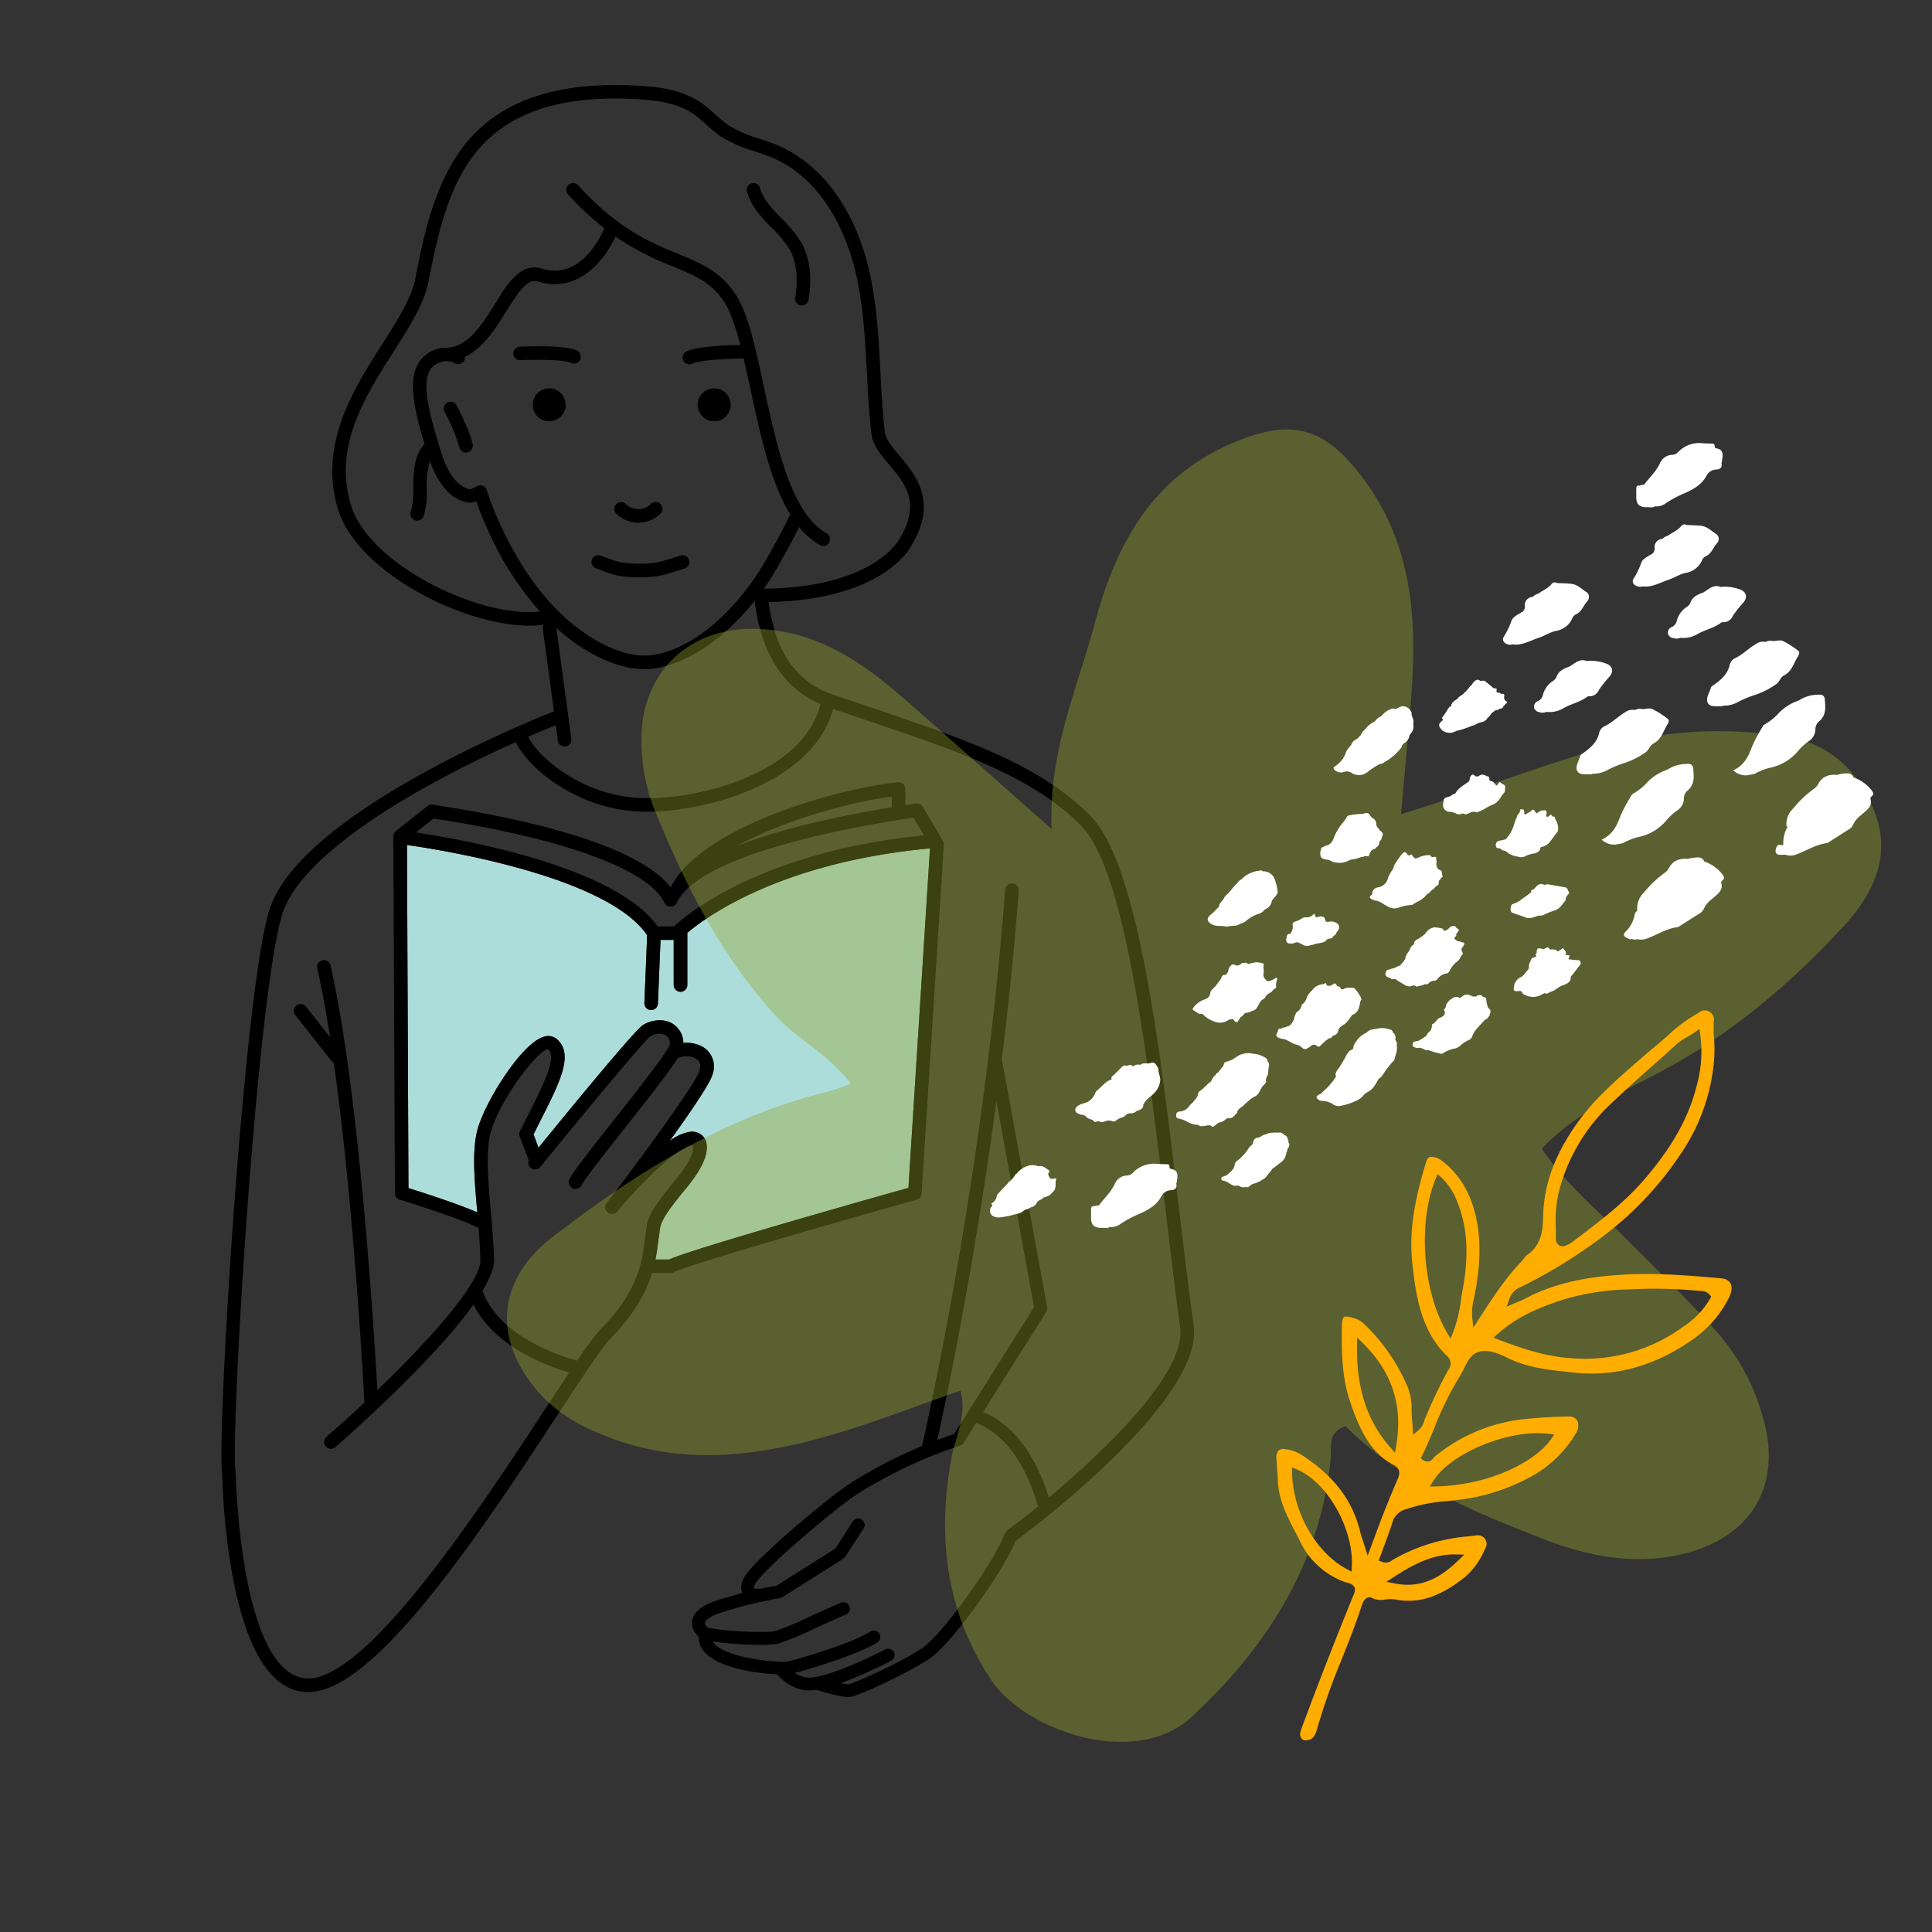 <svg xmlns="http://www.w3.org/2000/svg" xmlns:xlink="http://www.w3.org/1999/xlink" width="443" height="443" viewBox="0 0 443 443">
  <rect x="0" y="0" width="443" height="443" fill="#333333" stroke="none"/>
  <defs>
    <clipPath id="clip-path">
      <rect id="Rectangle_1682" data-name="Rectangle 1682" width="443" height="443" transform="translate(1654 6239)" fill="none" stroke="#7907ff" stroke-width="3" opacity="0.405"/>
    </clipPath>
    <clipPath id="clip-path-2">
      <rect id="Rectangle_1655" data-name="Rectangle 1655" width="223.031" height="369.64" fill="none"/>
    </clipPath>
    <clipPath id="clip-path-3">
      <rect id="Rectangle_1656" data-name="Rectangle 1656" width="315.1" height="300.929" fill="#96a428"/>
    </clipPath>
    <clipPath id="clip-path-4">
      <rect id="Rectangle_1657" data-name="Rectangle 1657" width="133.5" height="138.853" fill="#ffad00"/>
    </clipPath>
    <clipPath id="clip-path-5">
      <rect id="Rectangle_1658" data-name="Rectangle 1658" width="94.508" height="235.704" fill="none"/>
    </clipPath>
  </defs>
  <g id="Mask_Group_10" data-name="Mask Group 10" transform="translate(-1654 -6239)" clip-path="url(#clip-path)">
    <g id="Group_2002" data-name="Group 2002" transform="translate(1704.77 6258.486)">
      <g id="Group_2001" data-name="Group 2001" clip-path="url(#clip-path-2)">
        <path id="Path_26073" data-name="Path 26073" d="M47.631,110.968a3.111,3.111,0,0,1,3.2.6c3.774,3.513.651,9.682-4.086,19l-1.379,2.759,1.145,3.045c7.912-9.708,22.252-27.171,24.048-28.186a7.62,7.62,0,0,1,2.629-.937,5.988,5.988,0,0,1,3.956.625,5.286,5.286,0,0,1,2.577,4.476,8.011,8.011,0,0,1,3.722.547,5.234,5.234,0,0,1,2.967,6.689c-.573,2.082-5.075,8.641-9.838,15.277a10.43,10.43,0,0,1,4.841-2.16,3.487,3.487,0,0,1,2.551.807,3.091,3.091,0,0,1,1.093,2.134c.364,2.472-1.249,5.882-4.789,10.15-5.622,6.767-5.778,8.094-5.986,9.76l-.1.833c-.1.547-.182,1.145-.26,1.77-.13,1.145-.312,2.446-.6,3.852h3.123c5.622-2.524,46.352-14.028,54.888-16.422l4.945-77.843C102.285,70.888,85.134,83.3,80.632,87.1v12a1.562,1.562,0,0,1-3.123,0V88.716H74.49l-.6,14.6a1.556,1.556,0,0,1-1.249,1.457,1.267,1.267,0,0,1-.312.026h-.052a1.529,1.529,0,0,1-1.483-1.614l.625-15.537C62.258,74.115,24.1,68.051,16.348,66.958l.338,78.676c3.071.963,11.608,3.7,15.772,5.57V151c-.6-6.767-1.171-13.169-.13-18.01,1.327-6.246,10.072-20.378,15.3-22.018" transform="translate(26.199 107.306)" fill="#acddda"/>
        <path id="Path_26074" data-name="Path 26074" d="M51.965,18.863a24.8,24.8,0,0,1,4.164,5.049c1.562,2.837,1.978,6.532,1.249,10.983a1.555,1.555,0,0,0,1.275,1.8h.26a1.558,1.558,0,0,0,1.536-1.3c.859-5.153.312-9.5-1.588-12.961A27.838,27.838,0,0,0,54.2,16.677c-2.134-2.186-4.164-4.242-4.867-6.871a1.55,1.55,0,1,0-2.993.807c.911,3.409,3.305,5.856,5.622,8.25" transform="translate(74.177 13.846)"/>
        <path id="Path_26075" data-name="Path 26075" d="M45.742,34.275A3.774,3.774,0,1,0,41.968,30.5a3.782,3.782,0,0,0,3.774,3.774" transform="translate(67.257 42.834)"/>
        <path id="Path_26076" data-name="Path 26076" d="M40.138,41.489a7.2,7.2,0,0,0,5.049-2.082,1.564,1.564,0,0,0-2.212-2.212,4.053,4.053,0,0,1-5.7,0,1.587,1.587,0,0,0-2.212,0,1.563,1.563,0,0,0,.026,2.212,7.111,7.111,0,0,0,5.049,2.082" transform="translate(55.476 58.888)"/>
        <path id="Path_26077" data-name="Path 26077" d="M33.631,44.451l2.446.885a15.676,15.676,0,0,0,3.644.937,32.3,32.3,0,0,0,3.878.234,28.373,28.373,0,0,0,3.618-.208,17.058,17.058,0,0,0,3.149-.7l3.566-1.119a1.586,1.586,0,0,0,1.041-1.952A1.529,1.529,0,0,0,53.02,41.51l-3.592,1.119a13.01,13.01,0,0,1-2.577.573,27.815,27.815,0,0,1-6.741-.026,12.731,12.731,0,0,1-2.967-.755L34.7,41.536a1.54,1.54,0,0,0-2,.911,1.574,1.574,0,0,0,.937,2" transform="translate(52.25 66.388)"/>
        <path id="Path_26078" data-name="Path 26078" d="M31.192,26.728a3.774,3.774,0,1,0,3.8,3.774,3.776,3.776,0,0,0-3.8-3.774" transform="translate(43.94 42.834)"/>
        <path id="Path_26079" data-name="Path 26079" d="M39.019,26.843a1.248,1.248,0,0,0,.6.13,1.5,1.5,0,0,0,1.431-.937,1.577,1.577,0,0,0-.807-2.056c-3.1-1.327-12.05-.911-13.039-.859a1.567,1.567,0,0,0-1.483,1.64,1.531,1.531,0,0,0,1.64,1.457c3.513-.182,9.812-.156,11.66.625" transform="translate(41.214 36.889)"/>
        <path id="Path_26080" data-name="Path 26080" d="M20.416,28.1a1.568,1.568,0,0,0-.651,2.108,42.1,42.1,0,0,1,3.409,8.12,1.534,1.534,0,0,0,1.509,1.249c.1,0,.208-.026.312-.026A1.591,1.591,0,0,0,26.22,37.7c-.651-3.175-3.566-8.719-3.7-8.953a1.538,1.538,0,0,0-2.108-.651" transform="translate(31.396 44.72)"/>
        <path id="Path_26081" data-name="Path 26081" d="M219.549,257.468c-4.372-37.061-9.369-79.067-20.4-90.023-11.79-11.712-28.238-17.255-49.033-24.308-3.253-1.093-6.637-2.238-10.15-3.461-8.25-2.863-12.987-9.812-14.5-21.107,26.26-.547,32.48-12.44,32.662-12.831,6.246-10.15,1.093-16.266-2.655-20.743-1.64-1.926-3.149-3.748-3.357-5.387-.521-4.581-.781-9.291-1.015-13.872-.39-7.339-.781-14.913-2.368-22.278-3.1-14.34-10.749-25.115-21-29.539a46.074,46.074,0,0,0-4.476-1.64,28.167,28.167,0,0,1-6.975-3.045,26.2,26.2,0,0,1-3.045-2.5A31.942,31.942,0,0,0,109.876,4C105.555,1.088,100.35.411,95.353.151,79.634-.76,67.584,2.467,59.542,9.7c-10.1,9.083-12.987,23.918-15.095,34.771-.885,4.476-4.138,9.578-7.6,15.017C30.263,69.8,22.091,82.627,26.827,97.565c4.476,14.054,28.446,26.416,43.854,26.416a20.949,20.949,0,0,0,3.175-.234,1.791,1.791,0,0,0-.182.911l2.577,18.973c-1.093.416-4.242,1.692-8.615,3.618-.052.026-.13.052-.182.078-16.761,7.417-51.141,24.464-56.5,41.98C4.992,208.8-1.124,310.587.177,318.395c.026,1.588.781,39.169,13.559,48.1a10.475,10.475,0,0,0,6.116,2,12.829,12.829,0,0,0,4.164-.755C39.424,362.378,61.962,328,76.875,305.226c5.752-8.745,10.28-15.668,12.388-17.854,5.7-5.778,8.224-10.853,9.5-15.043a1.3,1.3,0,0,0,.416.078h3.8a1.572,1.572,0,0,0,.781-.182c2.551-1.457,34.666-10.749,55.669-16.631a1.531,1.531,0,0,0,1.119-1.405l5.1-80a1.491,1.491,0,0,0-.208-.885l-4.607-7.782a1.546,1.546,0,0,0-1.562-.755c-.755.1-1.588.234-2.446.364v-3.722a1.485,1.485,0,0,0-.521-1.145,1.528,1.528,0,0,0-1.2-.39c-14.21,1.483-45,10.28-52,23.944a.545.545,0,0,0-.1.156c-8.25-10.593-37.269-16.37-54.576-18.947a1.582,1.582,0,0,0-1.171.312l-1.874,1.483-5.361,4.242a1.516,1.516,0,0,0-.6,1.223l.364,81.825a1.562,1.562,0,0,0,1.093,1.483c3.956,1.2,14.835,4.711,17.7,6.324a1.091,1.091,0,0,0,.39.1c.182,2.5.364,5,.416,7.443.026,1.483-.937,3.644-2.577,6.194-.026.026-.052.052-.052.078-4.112,6.4-12.518,15.381-21,23.553-.781-13.95-4.164-68.37-10.723-97.363a1.563,1.563,0,1,0-3.045.7c1.067,4.659,2.03,9.968,2.915,15.694L19.358,211.3a1.572,1.572,0,0,0-2.785.989,1.434,1.434,0,0,0,.338.937l8.562,10.827c.078.1.208.156.312.26,4.5,31.934,6.715,72.274,7,77.791-3.019,2.837-5.986,5.517-8.693,7.886a1.536,1.536,0,0,0-.156,2.186,1.522,1.522,0,0,0,2.186.156c2.863-2.472,22.512-19.832,31.673-32.688,4.867,9.734,16.969,14.132,21.94,15.563-1.614,2.472-3.435,5.231-5.465,8.328C60.479,324.563,37.42,359.776,23,364.8a7.848,7.848,0,0,1-7.469-.833C4.029,355.924,3.3,318.733,3.274,318.108c-1.041-6.246,2.5-70.036,6.949-106.264,1.2-9.76,2.446-17.541,3.7-21.627,2.785-9.083,14.965-18.661,28.733-26.833a247.487,247.487,0,0,1,24.855-12.7c2.681,5.648,12.935,14.444,26.338,15.772a32.668,32.668,0,0,0,3.67.182c14.6,0,38.414-7.131,42.734-23.579,3.045,1.041,6.012,2.056,8.875,3.019,20.4,6.923,36.54,12.388,47.835,23.579,10.254,10.176,15.173,51.635,19.519,88.176,1.145,9.656,2.212,18.765,3.357,27.041,1.405,10.2-16.709,27.848-30.138,39.039-1.3-4.476-5.439-15.642-15.043-19.65l14.47-22.929a1.534,1.534,0,0,0,.208-1.067l-10.384-56.893c1.509-12.336,2.863-25.349,3.878-38.622a1.57,1.57,0,0,0-1.457-1.666,1.6,1.6,0,0,0-1.666,1.431c-4.971,66.028-18.556,125.366-19.051,127.553a109.253,109.253,0,0,0-16.266,8.432c-5.205,3.331-21.107,16.787-24.1,21.055-1.119,1.562-1.379,3.071-.859,4.242-1.64.442-3.461.963-5.517,1.588-4.06,1.275-6.09,3.1-6.038,5.387a4.3,4.3,0,0,0,1.614,3.045c0,.078-.052.13-.052.234.13,6.376,12.284,8.12,18.062,8.38.026.052,0,.1.052.156.13.156,3.071,3.54,7.131,3.54h.026a14.494,14.494,0,0,0,1.718-.156.025.025,0,0,1,.026.026c1.3.39,5.387,1.64,7.339,1.64a2.289,2.289,0,0,0,.442-.052c1.978-.26,12.518-5.1,17.88-8.589,5.726-3.722,17.88-21.393,19.962-27.171.026-.026.078,0,.1-.026,1.77-1.3,43.151-31.934,40.756-49.345-1.145-8.25-2.238-17.359-3.383-26.989M153.7,163.177v2.446c-9.994,1.64-24.2,4.45-35.4,8.823,10.8-5.908,25.661-9.994,35.4-11.269M48.637,168.2c29.617,4.476,49.371,11.686,52.937,19.311.026.078.1.13.13.182a2.251,2.251,0,0,0,.182.26,1.58,1.58,0,0,0,.26.182c.078.052.1.1.182.13a.1.1,0,0,0,.078.026c.078.026.182.052.286.078a1.306,1.306,0,0,0,.312.052.612.612,0,0,0,.208-.052,1.045,1.045,0,0,0,.39-.078.081.081,0,0,0,.052-.026c.052-.026.078-.078.156-.1a1.823,1.823,0,0,0,.26-.208,2.276,2.276,0,0,0,.208-.26c.026-.052.078-.1.13-.182,5.309-11.373,41.615-17.646,54.264-19.519l2.42,4.06c-37.113,3.7-54.238,18.01-57.309,20.873h-3.774C90.226,179.156,55.247,172.988,44.6,171.4Zm9.89,72.092c-1.041,4.841-.468,11.243.13,18.01v.208c-4.164-1.874-12.7-4.607-15.772-5.57l-.338-78.676c7.756,1.093,45.91,7.157,55.071,20.691l-.625,15.537a1.529,1.529,0,0,0,1.483,1.614h.052a1.267,1.267,0,0,0,.312-.026,1.556,1.556,0,0,0,1.249-1.457l.6-14.6h3.019v10.384a1.562,1.562,0,0,0,3.123,0v-12c4.5-3.8,21.653-16.214,55.643-19.363l-4.945,77.843c-8.536,2.394-49.267,13.9-54.888,16.422H99.517c.286-1.405.468-2.707.6-3.852.078-.625.156-1.223.26-1.77l.1-.833c.208-1.666.364-2.993,5.986-9.76,3.54-4.268,5.153-7.678,4.789-10.15a3.091,3.091,0,0,0-1.093-2.134,3.487,3.487,0,0,0-2.551-.807,10.43,10.43,0,0,0-4.841,2.16c4.763-6.637,9.265-13.2,9.838-15.277a5.234,5.234,0,0,0-2.967-6.689,8.011,8.011,0,0,0-3.722-.547,5.286,5.286,0,0,0-2.577-4.476,5.988,5.988,0,0,0-3.956-.625,7.62,7.62,0,0,0-2.629.937c-1.8,1.015-16.136,18.478-24.048,28.186l-1.145-3.045,1.379-2.759c4.737-9.317,7.86-15.485,4.086-19a3.111,3.111,0,0,0-3.2-.6c-5.231,1.64-13.976,15.772-15.3,22.018m1.327,36.2c1.666-2.759,2.681-5.205,2.655-7.105-.1-3.748-.442-7.6-.755-11.347-.573-6.533-1.119-12.7-.182-17.1,1.536-7.313,10.983-19.806,13.3-19.806h.052c2.056,1.926-.963,7.834-4.737,15.329l-1.718,3.383a1.6,1.6,0,0,0-.078,1.249l2.082,5.465a1.544,1.544,0,0,0,.468,1.77,1.566,1.566,0,0,0,2.186-.234c8.849-10.9,23.553-28.68,25.167-29.9a3.634,3.634,0,0,1,3.513-.338,2.385,2.385,0,0,1,1.067,2.03c-.442,1.744-8.094,11.4-13.143,17.776-4.789,6.064-8.927,11.321-9.916,13.2a1.545,1.545,0,0,0,.651,2.082,1.512,1.512,0,0,0,.729.182,1.549,1.549,0,0,0,1.379-.833c.833-1.614,5.309-7.235,9.6-12.7,6.689-8.432,10.436-13.3,12.284-16.188,0-.026.026-.026.026-.052.312-.521,2.342-.989,3.93-.286,1.249.547,1.64,1.483,1.2,2.967-.781,2.863-13.481,20.144-21.289,30.372a1.536,1.536,0,0,0,.26,2.16,1.559,1.559,0,0,0,2.16-.234c5.153-6.168,13.872-14.991,17.333-15.2.312.442.26,2.837-4.008,7.99-5.908,7.105-6.376,8.875-6.689,11.373l-.078.729c-.1.573-.182,1.171-.26,1.848-.625,4.815-1.457,11.425-9.994,20.144a61.524,61.524,0,0,0-5.465,7.287c-3.852-1.041-17.906-5.491-21.732-16.006M29.794,96.6c-4.086-12.831,2.42-24,8.693-33.912.338-.521.677-1.015.989-1.536,3.618-5.674,7.027-11.035,8.016-16.11,2.629-13.481,5.517-25.271,14.132-33.027,7.391-6.663,18.687-9.63,33.547-8.771,4.555.26,9.265.833,12.961,3.331a28.6,28.6,0,0,1,3.019,2.472,29.938,29.938,0,0,0,3.409,2.785,31.306,31.306,0,0,0,7.73,3.383c1.405.468,2.837.963,4.216,1.536,13.221,5.752,17.828,21.055,19.181,27.353,1.536,7.131,1.926,14.574,2.316,21.81.234,4.607.494,9.369,1.041,14.054.286,2.577,2.108,4.737,4.034,7.027,3.67,4.372,7.469,8.875,2.316,17.229-.052.1-5.96,11.061-31.023,11.269.521-.755,1.041-1.483,1.562-2.29.156-.26,3.618-5.934,6.532-11.842a16.867,16.867,0,0,0,4.789,4.138,1.327,1.327,0,0,0,.755.208,1.558,1.558,0,0,0,.755-2.915c-2.5-1.379-4.659-3.852-6.611-7.574-3.67-6.923-5.83-17.047-7.756-25.948-1.926-8.979-3.592-16.709-6.428-21.133-3.461-5.361-8.016-7.261-13.3-9.421C98.528,36.2,90.9,33.047,81.794,23a1.557,1.557,0,0,0-2.316,2.082,67.213,67.213,0,0,0,8.328,7.782C86.479,35.91,81.872,44.681,73.44,42.1c-4.789-1.457-7.834,3.409-10.749,8.146-3.019,4.841-6.142,9.838-11.061,9.994-.052,0-.078.026-.1.026-.13,0-.286-.026-.416-.026a7.643,7.643,0,0,0-5.778,3.279c-.13.182-.234.39-.364.6-2.264,4.346-.468,11.3,1.614,18.27a1.252,1.252,0,0,0-.286.234c-2.264,2.785-2.29,6.559-2.316,9.916a16.465,16.465,0,0,1-.547,5.257,1.571,1.571,0,0,0,.911,2,1.359,1.359,0,0,0,.547.1,1.567,1.567,0,0,0,1.457-1.015,18,18,0,0,0,.729-6.324,19.564,19.564,0,0,1,.729-6.324c3.435,9.786,9.135,9.578,9.421,9.551a4.592,4.592,0,0,0,1.223-.286A61.853,61.853,0,0,0,60.9,101.6a72,72,0,0,0,12.128,19.129C59.2,122.29,34.062,110.006,29.794,96.6m33.938,3.722a64.617,64.617,0,0,1-2.889-7.443,1.523,1.523,0,0,0-.911-.963A1.485,1.485,0,0,0,58.6,92a9.006,9.006,0,0,1-1.536.7c-.052,0-4.138-.078-6.741-8.667l-.156-.521c-2.108-6.949-4.5-14.809-2.238-18.3a4.606,4.606,0,0,1,3.54-1.874c.052,0,.1.026.156.026h.26a3.337,3.337,0,0,1,1.692.468,1.573,1.573,0,0,0,2.108-.625,1.533,1.533,0,0,0,.156-.885c4.216-2,7.079-6.585,9.473-10.436,2.941-4.711,4.919-7.521,7.209-6.819,9.161,2.785,15.251-4.685,17.828-10.306a63.2,63.2,0,0,0,13.117,6.819c5.205,2.16,8.953,3.7,11.868,8.25,1.431,2.212,2.577,5.7,3.644,9.786-2.212.026-9.6.208-12.336,1.483a1.561,1.561,0,0,0,.677,2.967,1.492,1.492,0,0,0,.651-.156c1.822-.859,8.094-1.171,11.608-1.2.052,0,.1-.026.156-.026.547,2.316,1.067,4.737,1.614,7.235,1.952,9.109,4.19,19.441,8.042,26.755.338.651.677,1.171,1.041,1.77-2.993,6.3-7.105,13.065-7.131,13.091C113,127.313,101.6,131.087,96.837,130.8c-5,.26-21.6-4.789-33.1-30.476m30.424,63.035c-12.388-1.223-21.758-9.525-23.814-13.924,2.238-.963,4.372-1.848,6.324-2.629l.468,3.54a1.565,1.565,0,0,0,1.536,1.353.507.507,0,0,0,.208-.026,1.557,1.557,0,0,0,1.353-1.744L76.8,124.5c8.51,7.7,16.552,9.578,20.04,9.4.156,0,.338.026.521.026,4.867,0,15.147-3.383,24.907-15.668,1.483,12.1,6.559,20.04,15.095,23.683-3.956,16.474-30.19,22.721-43.2,21.419M177.7,232.978l8.641,47.263-18.348,29.1c-1.275.39-2.551.859-3.852,1.353,1.822-8.2,8.354-38.779,13.559-77.713m2.655,98.3a1.391,1.391,0,0,0-.494.677,1.445,1.445,0,0,0-.468.651c-1.562,4.867-13.716,22.564-18.869,25.922-5.57,3.618-15.485,7.964-16.709,8.172a7.975,7.975,0,0,1-1.77-.26,102.2,102.2,0,0,0,11.529-5.127,1.468,1.468,0,0,0,.625-1.978,1.5,1.5,0,0,0-2-.625c-3.409,1.8-13.2,6.48-17.489,6.48h-.026a5.9,5.9,0,0,1-3.2-1.093c4.528-1.145,14.965-4.476,18.921-6.975a1.473,1.473,0,0,0,.442-2.03,1.452,1.452,0,0,0-2.03-.469c-4.529,2.889-18.062,6.793-19.389,6.923-5.309.026-15.095-1.51-16.761-4.659a79.648,79.648,0,0,0,10.827.781,22.21,22.21,0,0,0,4.164-.286,71.34,71.34,0,0,0,8.589-3.566c2.108-.963,4.45-2.03,6.975-3.1a1.512,1.512,0,0,0,.755-1.952,1.473,1.473,0,0,0-1.926-.755c-2.551,1.093-4.893,2.16-7.027,3.123a65,65,0,0,1-8.094,3.383c-1.77.468-12,.078-15.407-.807a1.518,1.518,0,0,1-.7-1.067c.078-.573,1.145-1.562,3.982-2.446,4.086-1.275,7.443-2.108,9.76-2.577a20.92,20.92,0,0,0,2.134-.442c.807-.13,1.3-.208,1.327-.208a1.52,1.52,0,0,0,.573-.208l14.028-8.875a1.2,1.2,0,0,0,.442-.442l4.19-6.48a1.469,1.469,0,1,0-2.472-1.588l-4.008,6.22-13.481,8.51c-.521.078-1.666.286-3.305.625-.338.026-.677.078-.911.078a1.873,1.873,0,0,1-.989-.156,2.488,2.488,0,0,1,.6-1.405c2.6-3.7,17.906-16.813,23.293-20.274a106.868,106.868,0,0,1,23.371-10.983,1.437,1.437,0,0,0,.833-.625l2.889-4.581c9.812,3.748,13.507,16.735,14.132,19.181-2.6,2.108-5,3.93-6.845,5.309" transform="translate(0 0)"/>
      </g>
    </g>
    <g id="Group_2004" data-name="Group 2004" transform="translate(1770.251 6337.474)" opacity="0.398" style="mix-blend-mode: multiply;isolation: isolate">
      <g id="Group_2003" data-name="Group 2003" clip-path="url(#clip-path-3)">
        <path id="Path_26082" data-name="Path 26082" d="M313.889,88.542c-3.661-10.36-10.921-17.124-22.568-18.5-11.456-1.354-22.566-1.257-33.99,1.467-17.587,4.193-34.193,11.232-52.321,16.7.782-8.965,1.55-17.347,2.236-25.735,1.468-17.92.695-35.305-10.523-50.686C187.485-.881,179.67-2.849,165.394,3.548c-17.913,8.029-25.9,23.281-30.622,40.892-4.04,15.064-10.64,29.509-9.889,47.173-12.411-10.969-23.134-20.508-33.926-29.967-9.84-8.625-20.351-15.675-34.211-15.931C41.644,45.438,30.81,55.825,30.827,71A43.008,43.008,0,0,0,33.842,87.23c6.947,17.115,15.18,33.489,27.846,47.272,5.01,5.452,11.931,8.7,17.168,15.517-2.423.842-3.75,1.43-5.137,1.766-23.838,5.781-44.057,18.635-63.134,33.257-13.341,10.227-13.9,24.207-2.648,36.524a35.785,35.785,0,0,0,11.8,8.008c18.586,8.532,37.4,6.175,56.1.557,9.451-2.839,18.675-6.433,28.13-9.731,1.589,5.738-1.146,10.488-2.059,15.478-3.308,18.065-1.305,35.1,9.062,50.786,7.718,11.678,33.07,20.6,46.087,8.485,17.352-16.148,29.27-34.887,31.81-58.917.276-2.606-.921-6.125,3.384-7.716,12.664,12.724,29.029,19.548,45.512,25.95,10.407,4.042,21.361,6.107,32.535,3.211,15.4-3.991,22.139-15.978,17.662-31.234A49.375,49.375,0,0,0,276.9,206.327c-6.507-7.065-13.3-13.792-20.094-20.562C250.119,179.1,242.72,173,237.268,164.908c7.893-8.237,17.788-12.641,27.141-17.579,16.223-8.566,29.877-20.194,42.154-33.5,6.439-6.976,10.762-15.566,7.326-25.29" transform="translate(0 0)" fill="#96a428"/>
      </g>
    </g>
    <g id="Group_2006" data-name="Group 2006" transform="translate(1952.566 6638.403) rotate(-107)">
      <g id="Group_2005" data-name="Group 2005" clip-path="url(#clip-path-4)">
        <path id="Path_26083" data-name="Path 26083" d="M132.859,138.175a1.971,1.971,0,0,1-2.063.566,30.715,30.715,0,0,0-4.286-1.281,32.685,32.685,0,0,1-3.569-1.019,44.378,44.378,0,0,1-18.386-12.789,77.253,77.253,0,0,1-13.628-23.093,117.576,117.576,0,0,1-5.883-22.33,4.257,4.257,0,0,0-1.876-3.114L81.7,74.024l.214,1.82c.042.359.075.689.105,1,.065.644.12,1.2.231,1.776,1.653,8.535.209,16.633-1.234,22.734-1.815,7.677-4.829,15.108-7.488,21.663a3.266,3.266,0,0,1-.689,1.091c-.978.982-2.5.732-3.971-.651a25.458,25.458,0,0,1-6.778-10.7c-3.328-10.078-3.1-19.643.667-28.428l.374-.872c2-4.674,3.886-9.088,7.388-12.771,1.56-1.64,3.327-3.824,3.146-6.173-.123-1.589-1.441-2.839-2.717-4.046a18.14,18.14,0,0,1-1.459-1.487,70.3,70.3,0,0,0-9.387-8.82c-1.807-1.5-3.674-3.05-5.411-4.667l-.492-.458-.532.411a2.355,2.355,0,0,0-.225.2,1.538,1.538,0,0,0-.006,2.152,2.084,2.084,0,0,1,.122.179A38.66,38.66,0,0,1,55.7,71.241c-.582,2.871-1.328,5.9-2.218,9.014a2.541,2.541,0,0,1-.619,1.116,1.792,1.792,0,0,1-1.348.532,3.221,3.221,0,0,1-2.229-1.2A26.9,26.9,0,0,1,42.995,68.8a45.542,45.542,0,0,1-.462-17.949c.164-1.021.364-2.06.557-3.065a36.129,36.129,0,0,0,.953-9.589,4.243,4.243,0,0,0-1.931-3.649c-1.658-1.137-3.289-2.383-4.865-3.588-.671-.513-1.341-1.025-2.017-1.532l-.608-.456-.481.589a2.318,2.318,0,0,0-.351,2.358c.022.076.044.149.062.221a41.252,41.252,0,0,1,.111,17.88q-.195,1.014-.368,2.032a2,2,0,0,1-3.605.936,17.312,17.312,0,0,1-4.635-5.924c-2.806-6.839-2.955-12.2-.468-16.885a8.876,8.876,0,0,0,.76-2.419,4.955,4.955,0,0,1,1.11-2.678c.025-.025.112-.109.112-.109a1.234,1.234,0,0,0,.362-.909,1.865,1.865,0,0,0-.662-1.282,10.972,10.972,0,0,0-1.094-.867c-3.434-2.405-6.758-5.07-9.972-7.647A147.419,147.419,0,0,0,1.869,4.175C.49,3.309-.033,2.618,0,1.708A1.977,1.977,0,0,1,.367.373,1.2,1.2,0,0,1,.87.091C1.6-.141,2.042.062,3,.79,11.4,7.195,19.955,13.947,29.136,21.432a1.9,1.9,0,0,0,.64.317c.045.015.09.029.131.046l.224.093.238-.049a1.906,1.906,0,0,0,.984-.527,3.176,3.176,0,0,0,.513-.73,3.151,3.151,0,0,1,.181-.3,18.2,18.2,0,0,1,12.162-7.3c.612-.108,1.224-.222,1.836-.336,4.486-.833,8.724-1.621,13.3-.345.8.223,1.612.4,2.4.578.673.15,1.368.3,2.038.482a2.518,2.518,0,0,1,1.7,1.011,1.9,1.9,0,0,1-.156,1.528,8.814,8.814,0,0,1-1.884,2.774c-.221.222-.459.439-.707.644C56.012,24.9,49.426,27.276,42.01,26.816c-.662-.041-1.307-.025-2.055,0-.373.01-.773.02-1.216.024l-2.3.021,1.825,1.4c.7.537,1.375,1.049,2.03,1.548,1.412,1.073,2.745,2.087,4.043,3.122,2.7,2.15,4.914,3.97,6.978,5.726,1.476,1.256,2.582.72,3.251.05l.126-.128c4.087-4.1,9.484-5.049,16.869-5.25,5.667-.154,11.072,1.4,16.57,3.139,1.344.426,2.091.822,2.219,1.176.166.463-.538,1.554-.769,1.913a7.186,7.186,0,0,1-.94,1.192,4.828,4.828,0,0,1-1.069.818,43.794,43.794,0,0,1-16.434,5.331,12.727,12.727,0,0,1-5.409-.542c-.948-.3-1.9-.515-2.912-.738-.454-.1-.919-.2-1.4-.317l-1.5-.359.582,1.429a4.471,4.471,0,0,0,1.757,1.974c.19.136.37.264.524.4l.29.248a109.738,109.738,0,0,1,8.434,7.736c.057.06.114.122.17.183a2.329,2.329,0,0,0,3.188.757C82,53.652,90.158,54.8,97.9,56.324c7.934,1.559,14.725,5.586,20.881,9.706.992.664,1.02,1.126.711,1.85a3.734,3.734,0,0,1-.8,1.192,4.86,4.86,0,0,1-.581.494c-3.989,2.91-8.894,4.174-14.579,3.756-5.453-.4-11.021-2.228-17.522-5.75-.166-.09-.33-.182-.5-.275a12.284,12.284,0,0,0-3.959-1.557L79.324,65.3l1.47,1.732c3.859,4.544,7.261,8.678,9.817,13.244a7.889,7.889,0,0,0,.528.79,3.56,3.56,0,0,1,.55.917c1.094,3.629,4.21,5.075,7.114,6.01,7.146,2.3,13.067,6.771,18.631,14.062,3.843,5.035,6.422,10.762,8.915,16.3l.723,1.6c.517,1.141,1.011,2.315,1.489,3.45.735,1.745,1.495,3.55,2.366,5.308a35.189,35.189,0,0,1,2.21,6.515q.154.578.311,1.153a1.878,1.878,0,0,1-.588,1.8M91.584,89.7a1.624,1.624,0,0,0-.421,1.364,6.456,6.456,0,0,0,.317,1.673q.4,1.064.788,2.128c2.185,5.919,4.443,12.039,8.007,17.7,5.344,8.493,10.678,14.056,17.295,18.036a28.868,28.868,0,0,0,10.837,4.124l1.282.2-.409-1.232c-.227-.682-.375-1.329-.519-1.955a12.83,12.83,0,0,0-.831-2.693c-.933-1.992-1.85-3.991-2.767-5.989-2.01-4.379-4.088-8.907-6.315-13.308a41.884,41.884,0,0,0-15.533-16.632,29.482,29.482,0,0,0-7.569-3c-.779-.228-1.584-.463-2.363-.714a1.717,1.717,0,0,0-1.8.3M75,70.079c-3.32,4.286-6.742,8.946-8.9,14.624a38.121,38.121,0,0,0-.57,26.83,18.912,18.912,0,0,0,4.3,7.641l.389.389.5-.228a2.586,2.586,0,0,0,.765-.52,2.838,2.838,0,0,0,.66-1.17c.03-.088.059-.174.094-.256A105.55,105.55,0,0,0,77.2,102.366a57.213,57.213,0,0,0,2.28-15.8c-.156-6.021-.749-11.1-3.141-16.331L75.8,69.043ZM79.728,60.6a31.949,31.949,0,0,0,6.521,3.86c.715.347,1.391.676,2.065,1.027,7.392,3.85,13.743,5.347,19.988,4.711a14.747,14.747,0,0,0,6.15-1.842l.98-.574-.878-.721c-8.417-6.913-23.9-10.432-34.513-7.844l-1.549.378Zm-32.7-14.077c-3.367,11.958-1.145,23.534,2.657,28.355L50.5,75.91l.533-1.2c3.7-8.339,2.372-22.717-2.642-28.49l-.963-1.109ZM58.664,40.5c8.315,4.183,16.386,4.04,24.673-.44l1.627-.879-1.759-.571c-9.218-2.994-17.236-2.843-24.513.461l-1.508.685Zm-30.14-9.566c-3.2,5.96-1.394,11.174.8,15.488l.865,1.7.594-1.815c1.575-4.811.82-9.564-.8-15.218l-.536-1.875Zm6.66-8.252c7.6,2.758,18.884.548,24.145-4.73.273-.275.531-.559.765-.845l.767-.935-1.164-.33c-8.687-2.46-19.118-.133-24.8,5.533l-.883.88Z" transform="translate(0 0)" fill="#ffad00"/>
      </g>
    </g>
    <g id="Group_2008" data-name="Group 2008" transform="matrix(0.545, 0.839, -0.839, 0.545, 2045.527, 6337.474)">
      <g id="Group_2007" data-name="Group 2007" clip-path="url(#clip-path-5)">
        <path id="Path_26084" data-name="Path 26084" d="M124.709,356.419a1.08,1.08,0,0,0-.368.9.538.538,0,0,0,0,.94c.486.368,1.012.669,1.515,1.012,1.587,1.083,2.57.9,3.589-.77.285-.468.767-.851.751-1.517a3.677,3.677,0,0,0,.76-2.568,25.461,25.461,0,0,1,.447-4.935c.311-2.08.453-4.228-.628-6.189a2.579,2.579,0,0,1-.021-2.646c.538-.909.336-1.46-.523-1.846-.154-.069-.25-.281-.393-.4-.949-.763-1.861-1.822-3.088-.5a.473.473,0,0,1-.658.09c-.511-.374-.734.016-.992.409-.352.534-.724,1.053-1.1,1.564a6.676,6.676,0,0,0-1.355,5.722,1.938,1.938,0,0,1-.192,1.534,3.215,3.215,0,0,0,.178,3.563c1.057,1.744,1.365,3.771,2.083,5.634" transform="translate(-51.544 -142.518)" fill="#fff"/>
        <path id="Path_26085" data-name="Path 26085" d="M76.415,88.915a2.2,2.2,0,0,0,.6,1.774c1.534,1.523,1.823,3.562,1.9,5.692.009.256-.023.611.109.75.848.893,1.363,2.414,2.607,2.544,1.089.113,1.6-1.214,2.259-2.049a1.7,1.7,0,0,0,.168-.545A6.777,6.777,0,0,0,85.2,93.832a22.779,22.779,0,0,1,.733-4.079,18.376,18.376,0,0,0,.622-5.508c-.016-1-.8-1.7-.707-2.623.213-2.078-1.126-3.384-1.866-4.984-.211-.457-.588-1.054-1.087-.87a20.361,20.361,0,0,0-3.821,1.745c-.55.344-.815,1.257-1.209,1.911a2.321,2.321,0,0,0-.763,1.56,2.65,2.65,0,0,0-.8,2.059c-.09,1.958.4,3.893.113,5.872" transform="translate(-32.237 -32.001)" fill="#fff"/>
        <path id="Path_26086" data-name="Path 26086" d="M104.173,88.369a13.073,13.073,0,0,1,.461,4.12,1.433,1.433,0,0,0,.222.933,38.57,38.57,0,0,0,2.336,4.231c1.417,1.932,2.743,3.824,2.342,6.742a4.072,4.072,0,0,0,3.013-2.872,3.421,3.421,0,0,0,.326-.907,14.425,14.425,0,0,1,.739-3.606,11.236,11.236,0,0,0,.309-7.4,12.834,12.834,0,0,1-.572-3.3,3.315,3.315,0,0,0-1.251-2.687,2.537,2.537,0,0,1-1.243-1.631c-.229-2.409-1.939-3.153-3.52-4.041-.765-.43-1.347-.137-1.773.719a8.186,8.186,0,0,0-1.284,4.42,11.183,11.183,0,0,0-.106,5.276" transform="translate(-43.908 -32.857)" fill="#fff"/>
        <path id="Path_26087" data-name="Path 26087" d="M49.3,95.291a2.451,2.451,0,0,1,.271,1.323,5.376,5.376,0,0,0,1.347,3.349,2.163,2.163,0,0,1,.67,1.746,1.374,1.374,0,0,0,.725,1.62,1.418,1.418,0,0,0,1.616-.517,1.916,1.916,0,0,0,.752-1.286,6.342,6.342,0,0,0,1.449-3.906c.141-1.948.877-3.826.755-5.839a.578.578,0,0,1,.1-.372,2.334,2.334,0,0,0,.049-2.752A25.8,25.8,0,0,1,55.8,84.969c-.467-1.5-1.628-1.883-2.814-1.064a9.886,9.886,0,0,0-3.033,3.5c-1.434.994-1.021,2.607-1.094,4.056h0c-.346,1.343-.522,2.634.439,3.829" transform="translate(-20.529 -35.276)" fill="#fff"/>
        <path id="Path_26088" data-name="Path 26088" d="M137.643,102.3a25.79,25.79,0,0,0,1.2,6.321,4.96,4.96,0,0,0,2.611,3.48c.107.3.14.687.331.882a7.155,7.155,0,0,1,2.258,3.932c.185,1.063.863,1.076,1.8.34l.007-.008c.229-.034.339-.174.312-.437l.008-.02a2.244,2.244,0,0,0,.825-1.129,3.814,3.814,0,0,0,.987-1.615c.632-2.534.553-5.267,1.727-7.655a1.493,1.493,0,0,0,.043-.591c.015-1.662.02-3.325.043-4.987a2.622,2.622,0,0,0-.347-1.713,5.525,5.525,0,0,1-.856-2.738c-.281-1.482-.118-3.327-1.982-3.837a.63.63,0,0,1-.3-.465c-.088-1-.71-.825-1.307-.816a9.015,9.015,0,0,0-4.611,1.869,1.434,1.434,0,0,0-1.645.862,7.481,7.481,0,0,0-.876,1.937c-1.147,1.477-1.615,3.059-.591,4.861a3.231,3.231,0,0,1,.359,1.526" transform="translate(-57.772 -38.55)" fill="#fff"/>
        <path id="Path_26089" data-name="Path 26089" d="M18.549,88.953a1.472,1.472,0,0,1,.758,1.541c-.022.983-.2,2.145.4,2.875a17.5,17.5,0,0,1,2.061,3.412,1.029,1.029,0,0,0,1.513.52,1.827,1.827,0,0,0,1.079-1.221c1.428-1.627,1.466-3.849,2-5.854.356-1.33.309-2.756.789-4.073a4.935,4.935,0,0,0-.292-4.71,1.756,1.756,0,0,1-.379-1.087c.3-1.549-.681-2.608-1.061-3.894a1.432,1.432,0,0,0-1.818-1.141c-1.215.592-2.652.789-3.6,1.977-.666.838-1.27,1.74-1.9,2.612a.927.927,0,0,0-.481,1.145c.413,1.239.122,2.506.2,3.755a2.891,2.891,0,0,0-.081,1.5,1.869,1.869,0,0,0,.8,2.643" transform="translate(-7.387 -31.791)" fill="#fff"/>
        <path id="Path_26090" data-name="Path 26090" d="M115.157,152.973c-.024.049.06.208.127.236.324.135.23.405.266.654.11.766.079,1.54.139,2.3a4.882,4.882,0,0,1-.117,1.8c-.206.71-.064,1,.6,1.43.517.334.727.319,1.3-.124.707-.545,1.389-1.127,2.12-1.638a2.439,2.439,0,0,0,.7-.774c.443-.721.412-1.6.837-2.331a1.4,1.4,0,0,0,.3-.7A14.249,14.249,0,0,1,122,151c.249-1.238-.346-2.248-.66-3.34-.519-.21-.629-.7-.788-1.153-.068-.2-.064-.516-.387-.449-.428.089-.906-.3-1.284.1-.862.9-1.7,1.825-2.551,2.739-.375.242-.433.661-.573,1.032-.748.3-.826.918-.73,1.59.068.482.39.935.133,1.453" transform="translate(-48.591 -61.683)" fill="#fff"/>
        <path id="Path_26091" data-name="Path 26091" d="M75.072,238.836a2.292,2.292,0,0,1,1.08,1.077c.081.17.27.333.143.527-.364.554.086.831.38,1.142.65.687,1.2.6,1.665-.24a1.769,1.769,0,0,0,.3-.705,1.151,1.151,0,0,1,.7-.963c.274-.171.564-.318.832-.5a1.63,1.63,0,0,0,.862-1.221c.021-.277.246-.472.278-.71.148-1.114,1.124-2.043.716-3.291-.066-.2.12-.49.206-.733.062-.176.221-.327.106-.537a1.148,1.148,0,0,1-.189-.7.848.848,0,0,0-.323-.736c-.178-1.045-.855-1.534-1.729-1.19a2.332,2.332,0,0,0-1.189,1.2c-.346.7-.369.793-1.054.571-.494-.16-.694.039-.964.357a1.315,1.315,0,0,0-.308.688c-.054.354-.241.511-.606.417-.184-.048-.375-.126-.543.044a1.928,1.928,0,0,1-.3,1.911,1.68,1.68,0,0,0-.307.9,4.817,4.817,0,0,1-.2,1.627c-.123.435-.156.8.447,1.059" transform="translate(-31.503 -97.168)" fill="#fff"/>
        <path id="Path_26092" data-name="Path 26092" d="M32.752,165.08a2.684,2.684,0,0,0-.845-2.157.931.931,0,0,1-.177-.439,2.5,2.5,0,0,0-1.553-1.68c-.558-.685-1.46-.579-2.161-.937a.328.328,0,0,0-.374-.17,2.171,2.171,0,0,0-1.348.18h0a1.813,1.813,0,0,0-1,1.155c-.126.6.009,1.294-.61,1.732-.08.057-.081.23-.109.352a4.684,4.684,0,0,0,.123,2.809h0a3.6,3.6,0,0,0,.185,1.908,9.179,9.179,0,0,0,.035,1.955l.351,1.235h0c.026.566.442.982.584,1.5a2.79,2.79,0,0,0,.159.75.425.425,0,0,0,.048.118h0a2.148,2.148,0,0,0,.049,1.261c-.01.106.017.187.132.211a.512.512,0,0,0,.206.4.116.116,0,0,0,.055.164.488.488,0,0,0,.136.431,3.615,3.615,0,0,0,.592,1.4,6.013,6.013,0,0,1,1.311,3.77c-.057.583.226.764.784.6a2.154,2.154,0,0,0,1.42-1.472,1.991,1.991,0,0,1,.984-1.331,3.115,3.115,0,0,0,1.989-3.211,17.13,17.13,0,0,1-.006-3.462,1.139,1.139,0,0,0,.2-.819,12.941,12.941,0,0,0-.6-5.073c-.107-.437-.575-.734-.558-1.189" transform="translate(-10.319 -67.473)" fill="#fff"/>
        <path id="Path_26093" data-name="Path 26093" d="M86.258,193.265a8.443,8.443,0,0,1,.088-1.661,5.6,5.6,0,0,0-.322-2.477,1.252,1.252,0,0,0-.029-.76q-.081-.4-.162-.792c.081-.461-.223-.874-.177-1.321a.726.726,0,0,0-.395-.794,1.918,1.918,0,0,1-.386-.415c.029-.244-.15-.422-.2-.64-.048-.2.06-.531-.281-.517-.477.02-.82-.654-1.347-.252-.672.514-1.265.246-1.852-.157a.193.193,0,0,0-.212-.191h0L80.2,182.9c-.065-.143-.133-.132-.2,0-.22.028-.228.194-.24.359a.21.21,0,0,0-.144.232l0,0-.23.176-.084-.006-.072.045c-.172-.027-.337-.033-.432.156a6.155,6.155,0,0,0-.875,2.367c-.166.838-.133.837-.936.931-.231.027-.618-.068-.6.3.027.552-.27.5-.653.525-.592.032-.685.289-.578.894A23.149,23.149,0,0,0,76.4,191.9c.044.135.221.227.336.338a.643.643,0,0,0,.325.41.812.812,0,0,0,.2.59,5.963,5.963,0,0,0,.738,1.336,2.845,2.845,0,0,1,.6,3.208,1.473,1.473,0,0,0,.469,1.85c.157.121.148.257.183.407.148.631.234.662.827.393a2.472,2.472,0,0,0,.774-.575,4.04,4.04,0,0,1,1.507-1.027c.419-.162.8-.408,1.209-.605a2.92,2.92,0,0,0,1.487-1.783,9.472,9.472,0,0,1,1.109-2.909.408.408,0,0,0,.089-.271" transform="translate(-31.74 -77.242)" fill="#fff"/>
        <path id="Path_26094" data-name="Path 26094" d="M80.9,281.037a.5.5,0,0,1,.415-.333,6.791,6.791,0,0,0,2.88-1.4,3.323,3.323,0,0,0,1.323-2.991h0l.391-.8.361-.041.189-.021a.362.362,0,0,0,.384-.187l.009-.006c.347-.189.126-.386.008-.581a.353.353,0,0,0-.191-.391.588.588,0,0,0-.177-.441h0a2.6,2.6,0,0,0-.237-1.3,8.2,8.2,0,0,0,.554-2.019,1.222,1.222,0,0,0-.047-.918c-.234-.6-.606-1.119-.834-1.724-.168-.445.073-.907-.183-1.295a1.937,1.937,0,0,1-.25-1.295,3.122,3.122,0,0,0-.212-1.317l.01-.37c.023-.175-.027-.367-.176-.419a3.007,3.007,0,0,1-1.239-1.038.492.492,0,0,0-.444-.155.748.748,0,0,0-.061.647q-.1.573-.2,1.146a.1.1,0,0,0-.047.132.254.254,0,0,0-.159.258c-.775.222-1.539.381-2.142-.376-.427-.338-.987-.453-1.38-.862a.452.452,0,0,0-.7.012c-.392.5-.964.888-1.059,1.587v0a2.417,2.417,0,0,0-.354,1.015c-.165.345-.785.256-.752.789a.617.617,0,0,0-.078.143.554.554,0,0,0-.2.6,1.165,1.165,0,0,1-.617,1.344c-.422.241-.356.636-.27,1.015a1.679,1.679,0,0,0,.7.983,2.665,2.665,0,0,1,.4.945c-.056.264-.473.443-.187.788a.34.34,0,0,0,.194.392.2.2,0,0,0,.147.219l.787,2.147a5.066,5.066,0,0,0,.409,1.561,1.693,1.693,0,0,1,.815,1.671c-.016.159-.08.313-.1.472a5.028,5.028,0,0,0,.282,3.269c.069.2.228.206.38.141.4-.17.791-.358,1.185-.539a.749.749,0,0,0,.472-.453" transform="translate(-31.84 -110.704)" fill="#fff"/>
        <path id="Path_26095" data-name="Path 26095" d="M117.329,298.119l.009-.385c.294-.411.6-.816.409-1.372a.594.594,0,0,0-.107-.484.132.132,0,0,0-.069-.107h0c.027-.224.063-.486-.127-.626-.45-.333-.4-.832-.5-1.287,0-.2,0-.407,0-.611a12.808,12.808,0,0,1-.387-3.289,2.059,2.059,0,0,0-.263-1.565c-.251-.446-.481-.9-.721-1.356a3.007,3.007,0,0,0-.344-1.185.363.363,0,0,0-.374-.209l-.014.013-.558-.6a1.539,1.539,0,0,0-.826-.93l-.006-.006a.183.183,0,0,0-.192-.174l-.721-.639a.228.228,0,0,0-.237-.17l0,0c-.271-.289-.627-.2-.96-.215-.526-.333-.933,0-1.356.243a5.018,5.018,0,0,0-1.768,1.533,4.963,4.963,0,0,0-1.5,2.833c-.065.678-.023,1.354-.04,2.03l-.232,1.135c-.458.634.109.986.39,1.417a9.771,9.771,0,0,0,.592,1.735.62.62,0,0,0,.172.8.977.977,0,0,0,.182.777h0a1.649,1.649,0,0,0,.415.836h0l-.014.066.051.045a6.771,6.771,0,0,0,.1,1.015.8.8,0,0,0,.059.223l-.017.074.057.05a2.973,2.973,0,0,0,.108.71.5.5,0,0,0,.047.133c.032.353.079.705.092,1.058a.857.857,0,0,0,.278.7c.709.535.756,1.381,1.023,2.12.108.3.058.659.184.946a2.936,2.936,0,0,1-.117,2.778c-.273.486-.01.79.334,1.073.393.324.72.162,1.012-.155a6.8,6.8,0,0,1,1.8-1.273,5.535,5.535,0,0,0,1.483-1.229c.124-.141.187-.345.394-.41.528-.165.657-.632.893-1.062.275-.5.327-1.215,1.084-1.371.233-.048.117-.323.142-.5.073-.511-.228-1.039.009-1.525a2.087,2.087,0,0,0,.142-1.217l0-.389" transform="translate(-44.902 -119.492)" fill="#fff"/>
        <path id="Path_26096" data-name="Path 26096" d="M55.907,195.369a1.434,1.434,0,0,0-1.456-.081,2.255,2.255,0,0,1-1.026.208.807.807,0,0,0-.925.646c-.078.243-.18.478-.271.717a13.368,13.368,0,0,0-1.374,2.817.392.392,0,0,0,.032.444,7.931,7.931,0,0,1,.7,1.729,11.562,11.562,0,0,0,1.783,3.5,2.62,2.62,0,0,1,.6,1.955c-.242.413-.154.9-.29,1.337a.437.437,0,0,0,.291.519.2.2,0,0,0,.183.211.207.207,0,0,0,.191.2.24.24,0,0,0,.211.215c.786.476,1.12.457,1.694-.084.4-.373.684-.87,1.244-1.053a1.775,1.775,0,0,0,.659-.542,4.576,4.576,0,0,0,1.382-2.974,1.052,1.052,0,0,1,.1-.469,8.589,8.589,0,0,0,.785-2.368.527.527,0,0,0,.2-.56l.047-.049-.021-.065a.307.307,0,0,0,.159-.277l0-.006c.482-.464.482-.464,0-.967h0a.279.279,0,0,0-.176-.249.11.11,0,0,0-.06-.141.241.241,0,0,0-.134-.251q-.006-.349-.013-.7c.154-.2.208-.4-.01-.6l.007-.008a1.339,1.339,0,0,0-.606-1.349.24.24,0,0,0-.162-.224.31.31,0,0,0-.036-.163.328.328,0,0,0-.16-.409c-.1-.125-.2-.245-.3-.374-.51-.71-.6-.735-1.488-.418-.6-.033-1.251.246-1.788-.12" transform="translate(-21.466 -82.453)" fill="#fff"/>
        <path id="Path_26097" data-name="Path 26097" d="M98.1,385.774c-.013.212-.038.427.174.568q.2.679.4,1.358s0,0-.008-.006c.08.34,0,.714.207,1.028h0c.259,1.062.514,2.126.783,3.185a.794.794,0,0,0,.223.418,2.4,2.4,0,0,1,.81,1.8c.012.11-.022.351.14.292.547-.2.445.255.54.5a1.453,1.453,0,0,0,1.883.725,2.683,2.683,0,0,0,1.149-1.143,23.309,23.309,0,0,0,1.1-2.656c.232-.918.832-1.776.593-2.8,0-.59.322-1.135.237-1.735a1.983,1.983,0,0,0-.233-1.962q-.025-.388-.051-.776a.983.983,0,0,0,.027-.787q0-.186,0-.373a2.818,2.818,0,0,0,.028-2.345.936.936,0,0,0-.246-.7c-.422-.663-1.237-.856-1.712-1.466-.136-.175-.346-.027-.386.215l-.391.77-.773.024c-.233-.121-.575-.04-.654-.445a.376.376,0,0,0-.522-.284c-.754.363-1.694.486-1.994,1.468a4.071,4.071,0,0,0-1.3,1.646,5.3,5.3,0,0,0-.024,3.48" transform="translate(-41.329 -160.075)" fill="#fff"/>
        <path id="Path_26098" data-name="Path 26098" d="M146.017,297.283a3.157,3.157,0,0,0-1.195-2.277l-.006,0c-.081-.321-.366-.472-.572-.688a1.033,1.033,0,0,0-.413-.7c-.117-.252-.34-.258-.571-.242a.157.157,0,0,0-.126-.038.975.975,0,0,0-.7-.27,1.127,1.127,0,0,0-1.261.132,1.416,1.416,0,0,0-1.25.98,4.285,4.285,0,0,0-.694,1.113.286.286,0,0,0-.133.282h0a1.319,1.319,0,0,0-.278.972,2.308,2.308,0,0,0-.283,1.11,2.151,2.151,0,0,1-.139,1,1.034,1.034,0,0,0,.176,1.308c.139.147.257.315.384.473.042.1.028.223.129.3a1.534,1.534,0,0,0,.178.932,11.541,11.541,0,0,1,.984,3.709,1.414,1.414,0,0,0,.522,1.139,1.957,1.957,0,0,1,.618.973,7.27,7.27,0,0,1,.314,2.115h0a.525.525,0,0,0-.13.42,1.184,1.184,0,0,0-.059.193.536.536,0,0,0,.258.594c.264.141.447-.054.6-.221a2.91,2.91,0,0,1,.934-.632c.677-.346,1.5-.606,1.765-1.481.05-.165.228-.223.374-.289a1.631,1.631,0,0,0,.9-1.068.8.8,0,0,0,.316-.853,2.409,2.409,0,0,1,.019-.96,7.832,7.832,0,0,0,.331-3.192c-.165-.494-.361-.98-.485-1.484a3.082,3.082,0,0,0-.347-.889c.036-.829-.128-1.645-.159-2.466" transform="translate(-58.414 -123.78)" fill="#fff"/>
        <path id="Path_26099" data-name="Path 26099" d="M33.823,130.223h0a.962.962,0,0,0-.005.284,8.468,8.468,0,0,1,.666,3.522c-.009.071.092.156.143.234.095.8-.124,1.679.581,2.333.054.05.039.187.037.282a2.246,2.246,0,0,0,.356,1.083,16.073,16.073,0,0,1,.665,1.583c.058.153.065.36.263.333.429-.059.427.173.472.5.127.917.455,1.146,1.37,1.076a2.287,2.287,0,0,0,.651-.163,2.782,2.782,0,0,0,1.652-2.516,21.474,21.474,0,0,0,1.018-3.884h0c.049-.074.13-.149.129-.222a5.846,5.846,0,0,1,.328-1.856,2.076,2.076,0,0,0-.124-1.85c.006-.126.067-.294.008-.371a3.435,3.435,0,0,1-.376-2.117h0a.986.986,0,0,0,.174-.818.116.116,0,0,0,.027-.148.578.578,0,0,0-.013-.837,2.364,2.364,0,0,0-.219-.769c.049-.318.1-.625-.411-.462a.986.986,0,0,1-1.089-.133c-.371-.375-.659-.478-.9.131-.059.15-.375.074-.47.282a.49.49,0,0,0-.258.351l-.367.044-.214-.175-.017-.017c-.3-.329-.459-.143-.594.152l-.344.251a5.044,5.044,0,0,0-1.24.366c-.525.181-1.337.177-1.5,1-.018.1-.172.2-.285.241-.648.258-.571.8-.48,1.3a5.715,5.715,0,0,0,.366.986" transform="translate(-14.112 -52.821)" fill="#fff"/>
        <path id="Path_26100" data-name="Path 26100" d="M64.553,150.382a.892.892,0,0,1,.38.725c.08,1.26-.086,2.558.551,3.741.064.12,0,.316-.023.475a2,2,0,0,0-.012.86l.013-.02c-.086.307-.15.624-.265.92a.9.9,0,0,0,.262,1.05c.182.177.391.326.588.487l0,0a1.531,1.531,0,0,0,2.348-.35,3.18,3.18,0,0,1,.987-.885,1.46,1.46,0,0,0,.83-1.012.728.728,0,0,1,.338-.563c.329-.174.363-.466.438-.8.138-.607.129-1.3.749-1.714.178-.118.142-.34.193-.524.308-1.092.153-2.231.375-3.346a3.39,3.39,0,0,0-.229-2.369c-.074-.469-.475-.811-.508-1.295a1.013,1.013,0,0,0-.633-.855l-.01.006c-.527-.509-.751-.605-1.188-.273-.273.207-.614.2-.88.344.084.419.378.695.278,1.072-.535.192-1.215-.049-1.613.6-.092.149-.427.029-.624-.107-.141-.1-.33-.18-.449-.068-.512.483-1.373.676-1.347,1.62a.813.813,0,0,1-.673.922.464.464,0,0,0-.3.752c0,.3.225.456.424.606" transform="translate(-27.058 -61.039)" fill="#fff"/>
        <path id="Path_26101" data-name="Path 26101" d="M129.2,235.307a4.87,4.87,0,0,0-1.433,1.706h0l-.136.213a.591.591,0,0,0-.024.177h0q-.288.65-.576,1.3c-.277.622,0,1.292-.111,1.884a4.817,4.817,0,0,0,.5,2.673,1.228,1.228,0,0,0,.042.169.244.244,0,0,0,.116.247.524.524,0,0,0,.225.358c.025.1.065.189.178.215a.221.221,0,0,0,.2.2.231.231,0,0,0,.189.191c.152.51-.2,1.088.21,1.563a.822.822,0,0,0,.037.282,32.233,32.233,0,0,1,1.652,3.248c.278.681.416,1.495,1.31,1.729.061.016.1.147.131.232a15.081,15.081,0,0,1,1.1,3.766,5.488,5.488,0,0,0,.244,1.029,1.452,1.452,0,0,0-.109.761c.035.547.233.666.765.516a1.541,1.541,0,0,0,.9-.7,4.379,4.379,0,0,1,2.031-1.6,2.376,2.376,0,0,0,1.285-1.574,13.751,13.751,0,0,0,.862-3.347,4.385,4.385,0,0,0-.22-2.246,4.146,4.146,0,0,1-.052-.861c.215-1.469-.506-2.653-1.138-3.867a3.534,3.534,0,0,0-.434-1.667,25.144,25.144,0,0,1-1.115-3.164,1.025,1.025,0,0,1-.076.089.075.075,0,0,0-.01-.009l.087-.081a.948.948,0,0,0-.263-.7c-.774-.793-1.352-1.81-2.492-2.186-.27-.484-.755-.32-1.164-.384h0a.217.217,0,0,0-.2-.191h0a1.513,1.513,0,0,0-.977-.365.475.475,0,0,0-.421.14.815.815,0,0,0-1.116.259" transform="translate(-53.611 -99.259)" fill="#fff"/>
        <path id="Path_26102" data-name="Path 26102" d="M134.756,205.362h0l.414.367c-.007.319.1.591.455.58s.458.292.7.414a2.679,2.679,0,0,1,.037,1.242c-.228.813.449,1.505.269,2.307-.017.073.132.222.234.278a1.873,1.873,0,0,1,.866,1.419,1.271,1.271,0,0,0,.351.768,12.352,12.352,0,0,1-.023,2.466c-.2.153-.167.406-.269.6-.162.313-.038.531.223.739a.6.6,0,0,0,.857.01c.24-.2.555-.341.59-.712a2.591,2.591,0,0,1,.9-.8,1.289,1.289,0,0,0,.709-.722,21.869,21.869,0,0,0,2.26-1.957.793.793,0,0,0,.2-.8,10.656,10.656,0,0,1,.413-2.167,2.952,2.952,0,0,0,.331-1.689,6.612,6.612,0,0,1-.047-2.412,1.455,1.455,0,0,0-.281-1.17,6.013,6.013,0,0,1-1.031-2.37c-.214-.677-.365-1.373-.543-2.061l0-.193,0-.2a.648.648,0,0,0-.154-.669l.02-.063-.049-.044c.016-.169,0-.322-.19-.393-.356-.537-.739-1-1.483-.612-.122.064-.237-.065-.354-.09a6.342,6.342,0,0,1-1.519-.581c-.3-.152-.536-.184-.74.121l-.2.17c-.386.031-.737.107-.793.584h0c-.289.221-.083.54-.158.8l0,0a.38.38,0,0,0-.243.35c-.412.433-1.055.612-1.329,1.2-.323.537-.053,1.149-.214,1.706a1.362,1.362,0,0,0-.8,1.481,2.966,2.966,0,0,0,.614,2.093" transform="translate(-56.681 -83.134)" fill="#fff"/>
        <path id="Path_26103" data-name="Path 26103" d="M108.458,192.6a1.887,1.887,0,0,1-.088,1.309c-.285.021-.6-.073-.824.193a7.286,7.286,0,0,0-1.136,1.351l.018.015h0a2.857,2.857,0,0,0-.014,2.025.331.331,0,0,0,.172.363,14.312,14.312,0,0,1,.094,2.1,1.3,1.3,0,0,0,.414,1.371.513.513,0,0,0,.131.192,1.46,1.46,0,0,0,.342,1.147c.438.53.453,1.308.988,1.8a.423.423,0,0,0,.4.385c.042.2.038.416.221.559l.359,1.312c-.225.577-.12,1.221-.37,1.792h0c-.176.312-.109.695-.309,1.005-.139.215-.049.419.092.622.524.749.948.745,1.792-.036h0a.28.28,0,0,0,.175-.059.179.179,0,0,0,.234-.136c.264-.183.236-.622.6-.708a15.331,15.331,0,0,0,1.822-.864,2,2,0,0,0,1.453-1.731c.139-.352.69-.334.737-.666.081-.584.457-1.082.436-1.683.192-.219.446-.472.33-.754a1.872,1.872,0,0,1,.208-1.479,1.023,1.023,0,0,0,.077-.828,3.11,3.11,0,0,1,.043-2.428.945.945,0,0,0-.088-.885,6.485,6.485,0,0,1-.834-2.216,2.886,2.886,0,0,0-.679-1.951c.052-.365-.059-.587-.467-.647-.363-.053-.76-.087-.945-.5a1.327,1.327,0,0,0-.353-.778c-.248-.352-.48-.219-.648.109a1.669,1.669,0,0,0-.75.669,3.34,3.34,0,0,1-1.082.334c-.088-.338-.063-.7-.391-.882s-.213-.6-.439-.834c.008-.152-.084-.284-.213-.254-.335.077-.616.323-1.006.258-.207-.034-.315.187-.395.369a1.378,1.378,0,0,0-.107,1.039" transform="translate(-44.89 -80.679)" fill="#fff"/>
        <path id="Path_26104" data-name="Path 26104" d="M49.984,242.534a.593.593,0,0,0-.5.445.124.124,0,0,0-.057.158,6.652,6.652,0,0,0-.605,4.311l.036.383a1.429,1.429,0,0,0,.192.967c.165,1.121.629,2.162.87,3.263a3.307,3.307,0,0,0,.289,1.113c.461.687.361,1.65,1.105,2.185a.273.273,0,0,1,.066.178c.084.786.379,1.53.43,2.328.088,1.382.9,1.732,2.069,1.036,1.05-.624,1.391-1.827,2.284-2.559.185-.971,1.071-1.639,1.087-2.72.008-.554.308-1.112.167-1.705a8.577,8.577,0,0,1,.247-3.374,2.37,2.37,0,0,0-.066-1.492c-.036-.525.181-1.073-.142-1.573a1.919,1.919,0,0,0-.622-.955l-.163-.274a7.574,7.574,0,0,0-.2-.738c-.184-.475-.3-1.111-.743-1.3a10.774,10.774,0,0,0-2.958-1.024,2.729,2.729,0,0,0-2.78,1.346" transform="translate(-20.584 -101.89)" fill="#fff"/>
        <path id="Path_26105" data-name="Path 26105" d="M136.834,164.71l-.025.043.047.018c-.067.439.28.35.515.4a1.044,1.044,0,0,1-.069.661.782.782,0,0,0,.061.74c.338.424.589,1.042.994,1.252.616.319.63.791.767,1.291a3.659,3.659,0,0,1,.371,1.484,2.8,2.8,0,0,0,1.015,2.731c.578.512.842.5,1.185-.075.132-.22.246-.452.368-.678a.3.3,0,0,0,.241-.182,1.112,1.112,0,0,0,1.112-.219,3.936,3.936,0,0,0,2.027-3.4,2.824,2.824,0,0,1,.137-.661.822.822,0,0,0,.356-1.009,3.571,3.571,0,0,0,.245-1.589,6.416,6.416,0,0,1,.132-1.915c.181-.851.391-1.817-.6-2.434-.214-.133-.173-.4-.246-.612-.316-.909-.649-1.811-.961-2.722-.115-.337-.361-.4-.672-.445-.334-.046-.407.158-.564.384-.388.561-.845,1.073-1.276,1.605-.095-.093-.157-.129-.183-.183-.219-.457-.454-.645-.781-.079-.085.147-.283.275-.4.133-.427-.54-.956-.136-1.419-.281-.121.556.085,1.05-.095,1.522-.356.042-.682.131-.816.521-.344.163-.3.764-.8.734-.419-.025-.484.189-.477.531a4.964,4.964,0,0,1-.072.668,4.23,4.23,0,0,0-.365.3c-.678.687-.637.924.24,1.46" transform="translate(-57.521 -66.507)" fill="#fff"/>
        <path id="Path_26106" data-name="Path 26106" d="M95.449,328.316h0a6.26,6.26,0,0,1-.626-2,7.819,7.819,0,0,0-.162-1.325,4.733,4.733,0,0,0-1.717-2.924c-.635-.513-1.492-.514-2.168-.936l-.08-.04h-.089a.4.4,0,0,0-.4-.178c-1.622-.1-1.59.134-1.951,1.163-.29.576-.866,1.017-.809,1.76.008.1-.1.237-.189.321a1.679,1.679,0,0,0-.4,1.4.258.258,0,0,0-.154.029c-.671.1-.585.73-.8,1.152a.786.786,0,0,0-.348.91c.083.555.218,1.1.331,1.653q.114.566.229,1.133c-.013.4.085.733.553.811a4.187,4.187,0,0,0-.049,2.049c.074.278.054.586.149.855.234.665.058,1.421.509,2.04a3.685,3.685,0,0,1,.5,3.461,3.674,3.674,0,0,0-.215,1.615c.109.845.717,1.158,1.428.737a2.672,2.672,0,0,0,.754-.592,1.5,1.5,0,0,1,.952-.61c.813-.037,1.148-.963,1.962-.931.132,0,.255-.223.249-.382-.013-.349.217-.514.445-.7a1.469,1.469,0,0,0,.551-.993,2.133,2.133,0,0,1,.807-1.381c.223-.189.492-.4.413-.717a4.436,4.436,0,0,1,.2-1.807,1.163,1.163,0,0,0,.024-.656,1.473,1.473,0,0,1,.214-1.378,1.816,1.816,0,0,0,.3-1.386c.17-.778.538-1.6-.42-2.154" transform="translate(-36.148 -135.594)" fill="#fff"/>
        <path id="Path_26107" data-name="Path 26107" d="M104.894,255.765a.494.494,0,0,0-.063.254q-.075.3-.15.6c-.248.218-.05.567-.233.8-.282.362-.149.632.155.9a2.227,2.227,0,0,1,.316.48c.252.39.547.5.958.2a3.522,3.522,0,0,0,1.045-.968c.795-.591,1.741-.935,2.51-1.575a3.189,3.189,0,0,1,1.457-.791.886.886,0,0,0,.676-.943,4.316,4.316,0,0,0,0-.868,1.025,1.025,0,0,1,.715-1.22c.535-.189.469-.453.376-.87a13.408,13.408,0,0,1-.319-2.467c.433-.4-.088-.862.053-1.246a1.321,1.321,0,0,0-.467-1.528c0-.114-.045-.2-.171-.212l0-.007a3.421,3.421,0,0,1-.2-1.487,2.615,2.615,0,0,0-.22-1.21,4.7,4.7,0,0,0-.537-1.4h0a.306.306,0,0,0-.066-.143,2.423,2.423,0,0,0-.786-2.538c-.229-.457-.8-.628-.955-1.155-.047-.159-.244-.171-.4-.219a7.935,7.935,0,0,0-2.656.071.432.432,0,0,0-.314.194c-.319.618-.892,1.117-.9,1.883a.184.184,0,0,0-.02.177c-.144.184-.19.488-.544.4s-.584.15-.795.392a2.457,2.457,0,0,0-.283-.02c-.621.029-.625.03-.615.678a1.3,1.3,0,0,1-.648,1.272h0c-.288-.187-.534-.268-.563.218-.008.125-.025.249-.038.375a.413.413,0,0,0-.213.389,3.23,3.23,0,0,0,.009,2.378,4.169,4.169,0,0,0,.829,2.1,2.689,2.689,0,0,1,.613,1.384c.016.156.018.38.116.45a2.142,2.142,0,0,1,.715,1.666.751.751,0,0,0,.264.6,2.352,2.352,0,0,0,.8.953c.3.654.795,1.254.56,2.052" transform="translate(-42.58 -100.587)" fill="#fff"/>
        <path id="Path_26108" data-name="Path 26108" d="M86.21,140.513a.222.222,0,0,0,.2.2.264.264,0,0,0,.171.21,1.159,1.159,0,0,0,.225.751.2.2,0,0,0,.185.21.231.231,0,0,0,.211.176c.043.141.039.306.2.385h0a.2.2,0,0,0,.176.215.242.242,0,0,0,.166.218.5.5,0,0,0,.239.363,8.955,8.955,0,0,1,1.948,3.659,1.276,1.276,0,0,0-.159.4l-.457,1.159a1.011,1.011,0,0,0,.745,1.148c.457.185.684-.21.9-.53a.7.7,0,0,0,.53-.212c.382-.054.478-.518.852-.588a4.77,4.77,0,0,0,2.451-1.622,2.18,2.18,0,0,0,.8-1.258,6.192,6.192,0,0,1,.513-2.042,2.152,2.152,0,0,0,.244-1.31,1.021,1.021,0,0,0-.5-.81.164.164,0,0,0-.065-.159.1.1,0,0,0,.02-.136.209.209,0,0,0,.148-.253,3.8,3.8,0,0,0,.08-1.695c-.314-.937-.685-1.856-1.028-2.783a.968.968,0,0,0-.4-.621,3.685,3.685,0,0,0-2.142-.744c-.36,0-.793-.461-1.056.165L91.356,135l-.047.044c-.54-.013-.606,0-.476.444a.564.564,0,0,0,.056.185.056.056,0,0,0,0,.089l-.191.434c-.432,0-.566-.471-.926-.584-.473-.11-.5-.089-.79.6v0a.337.337,0,0,0-.17.386q-.024.567-.047,1.136c-.386.062-.816-.111-1.15.218a.343.343,0,0,0,0,.39c.018.065.037.13.056.195q-.04.768-.079,1.536l-.36.007v0a.384.384,0,0,0-.379-.213c-.313-.26-.525-.183-.648.195-.267.154-.265.3.01.444" transform="translate(-36.341 -56.909)" fill="#fff"/>
        <path id="Path_26109" data-name="Path 26109" d="M.645,13.51C1.7,15.255,2.01,17.28,2.728,19.144a1.079,1.079,0,0,0-.368.9.537.537,0,0,0,0,.939c.486.369,1.012.67,1.515,1.012,1.587,1.083,2.57.9,3.589-.77.285-.468.768-.851.75-1.516a3.676,3.676,0,0,0,.76-2.568,25.507,25.507,0,0,1,.448-4.935c.311-2.08.453-4.228-.629-6.189A2.581,2.581,0,0,1,8.77,3.37c.539-.909.337-1.46-.523-1.846-.154-.069-.251-.282-.394-.4C6.9.364,5.993-.695,4.766.629a.472.472,0,0,1-.657.09c-.512-.374-.734.016-.992.409-.353.534-.725,1.053-1.1,1.564A6.677,6.677,0,0,0,.659,8.413,1.94,1.94,0,0,1,.467,9.947,3.214,3.214,0,0,0,.645,13.51" transform="translate(0 0)" fill="#fff"/>
        <path id="Path_26110" data-name="Path 26110" d="M81.985,30.761a2.2,2.2,0,0,0,.6,1.773c1.534,1.524,1.823,3.562,1.9,5.692.009.256-.023.612.109.751.848.892,1.363,2.413,2.607,2.543,1.089.113,1.6-1.214,2.259-2.049a1.7,1.7,0,0,0,.168-.545,6.777,6.777,0,0,0,1.147-3.249A22.781,22.781,0,0,1,91.5,31.6a18.357,18.357,0,0,0,.621-5.508c-.016-1-.8-1.7-.706-2.623.213-2.078-1.127-3.384-1.866-4.984-.211-.458-.588-1.054-1.087-.871a20.4,20.4,0,0,0-3.821,1.746c-.55.344-.815,1.257-1.209,1.911a2.322,2.322,0,0,0-.763,1.56,2.652,2.652,0,0,0-.8,2.06c-.09,1.958.4,3.893.113,5.872" transform="translate(-34.591 -7.428)" fill="#fff"/>
        <path id="Path_26111" data-name="Path 26111" d="M109.556,29.61a13.073,13.073,0,0,1,.461,4.12,1.43,1.43,0,0,0,.222.933,38.47,38.47,0,0,0,2.336,4.231c1.417,1.932,2.743,3.824,2.342,6.742a4.071,4.071,0,0,0,3.013-2.872,3.408,3.408,0,0,0,.326-.907A14.425,14.425,0,0,1,119,38.251a11.236,11.236,0,0,0,.309-7.4,12.814,12.814,0,0,1-.571-3.3,3.317,3.317,0,0,0-1.252-2.687,2.538,2.538,0,0,1-1.243-1.631c-.229-2.409-1.939-3.153-3.519-4.041-.766-.43-1.347-.137-1.773.719a8.186,8.186,0,0,0-1.284,4.42,11.183,11.183,0,0,0-.106,5.276" transform="translate(-46.183 -8.028)" fill="#fff"/>
        <path id="Path_26112" data-name="Path 26112" d="M53.594,34.717a2.458,2.458,0,0,1,.271,1.323,5.376,5.376,0,0,0,1.347,3.349,2.163,2.163,0,0,1,.67,1.746,1.373,1.373,0,0,0,.725,1.62,1.418,1.418,0,0,0,1.616-.517,1.915,1.915,0,0,0,.752-1.286,6.342,6.342,0,0,0,1.449-3.906c.141-1.948.877-3.826.755-5.839a.579.579,0,0,1,.1-.373,2.334,2.334,0,0,0,.049-2.752,25.8,25.8,0,0,1-1.239-3.689c-.467-1.5-1.628-1.882-2.814-1.064a9.891,9.891,0,0,0-3.033,3.5c-1.434.994-1.021,2.607-1.094,4.056h0c-.346,1.343-.522,2.634.439,3.829" transform="translate(-22.345 -9.68)" fill="#fff"/>
        <path id="Path_26113" data-name="Path 26113" d="M141.94,34.461a25.781,25.781,0,0,0,1.2,6.321,4.96,4.96,0,0,0,2.611,3.481.764.764,0,0,0,.154-.241,7.374,7.374,0,0,0,3.03,3.177c-.191.491-.924.817-.549,1.416s.9,1.282,1.755.8l.007-.007a1.009,1.009,0,0,1,.312-.437l.009-.02c.288-.365.392-.9.825-1.129a3.814,3.814,0,0,0,.987-1.615c.632-2.534.553-5.268,1.727-7.655a1.493,1.493,0,0,0,.043-.591c.015-1.662.02-3.325.043-4.987a2.622,2.622,0,0,0-.347-1.713,5.525,5.525,0,0,1-.856-2.738c-.281-1.482-.118-3.327-1.982-3.837a.63.63,0,0,1-.3-.465c-.088-1-.71-.825-1.307-.816a9.015,9.015,0,0,0-4.611,1.869,1.434,1.434,0,0,0-1.645.862,7.472,7.472,0,0,0-.876,1.937c-1.147,1.477-1.615,3.059-.591,4.861a3.223,3.223,0,0,1,.359,1.526" transform="translate(-59.587 -9.883)" fill="#fff"/>
        <path id="Path_26114" data-name="Path 26114" d="M27.293,33.222a1.47,1.47,0,0,1,.758,1.541c-.022.983-.2,2.144.4,2.875a17.5,17.5,0,0,1,2.061,3.412,1.03,1.03,0,0,0,1.513.52,1.826,1.826,0,0,0,1.079-1.221c1.428-1.627,1.467-3.85,2-5.855.356-1.33.308-2.756.788-4.073a4.934,4.934,0,0,0-.292-4.71,1.757,1.757,0,0,1-.379-1.087c.3-1.549-.681-2.608-1.061-3.894a1.432,1.432,0,0,0-1.818-1.141c-1.215.592-2.652.789-3.6,1.977-.666.838-1.27,1.739-1.9,2.612a.927.927,0,0,0-.481,1.144c.413,1.239.122,2.506.2,3.755a2.893,2.893,0,0,0-.081,1.5,1.869,1.869,0,0,0,.8,2.643" transform="translate(-11.082 -8.242)" fill="#fff"/>
      </g>
    </g>
  </g>
</svg>
